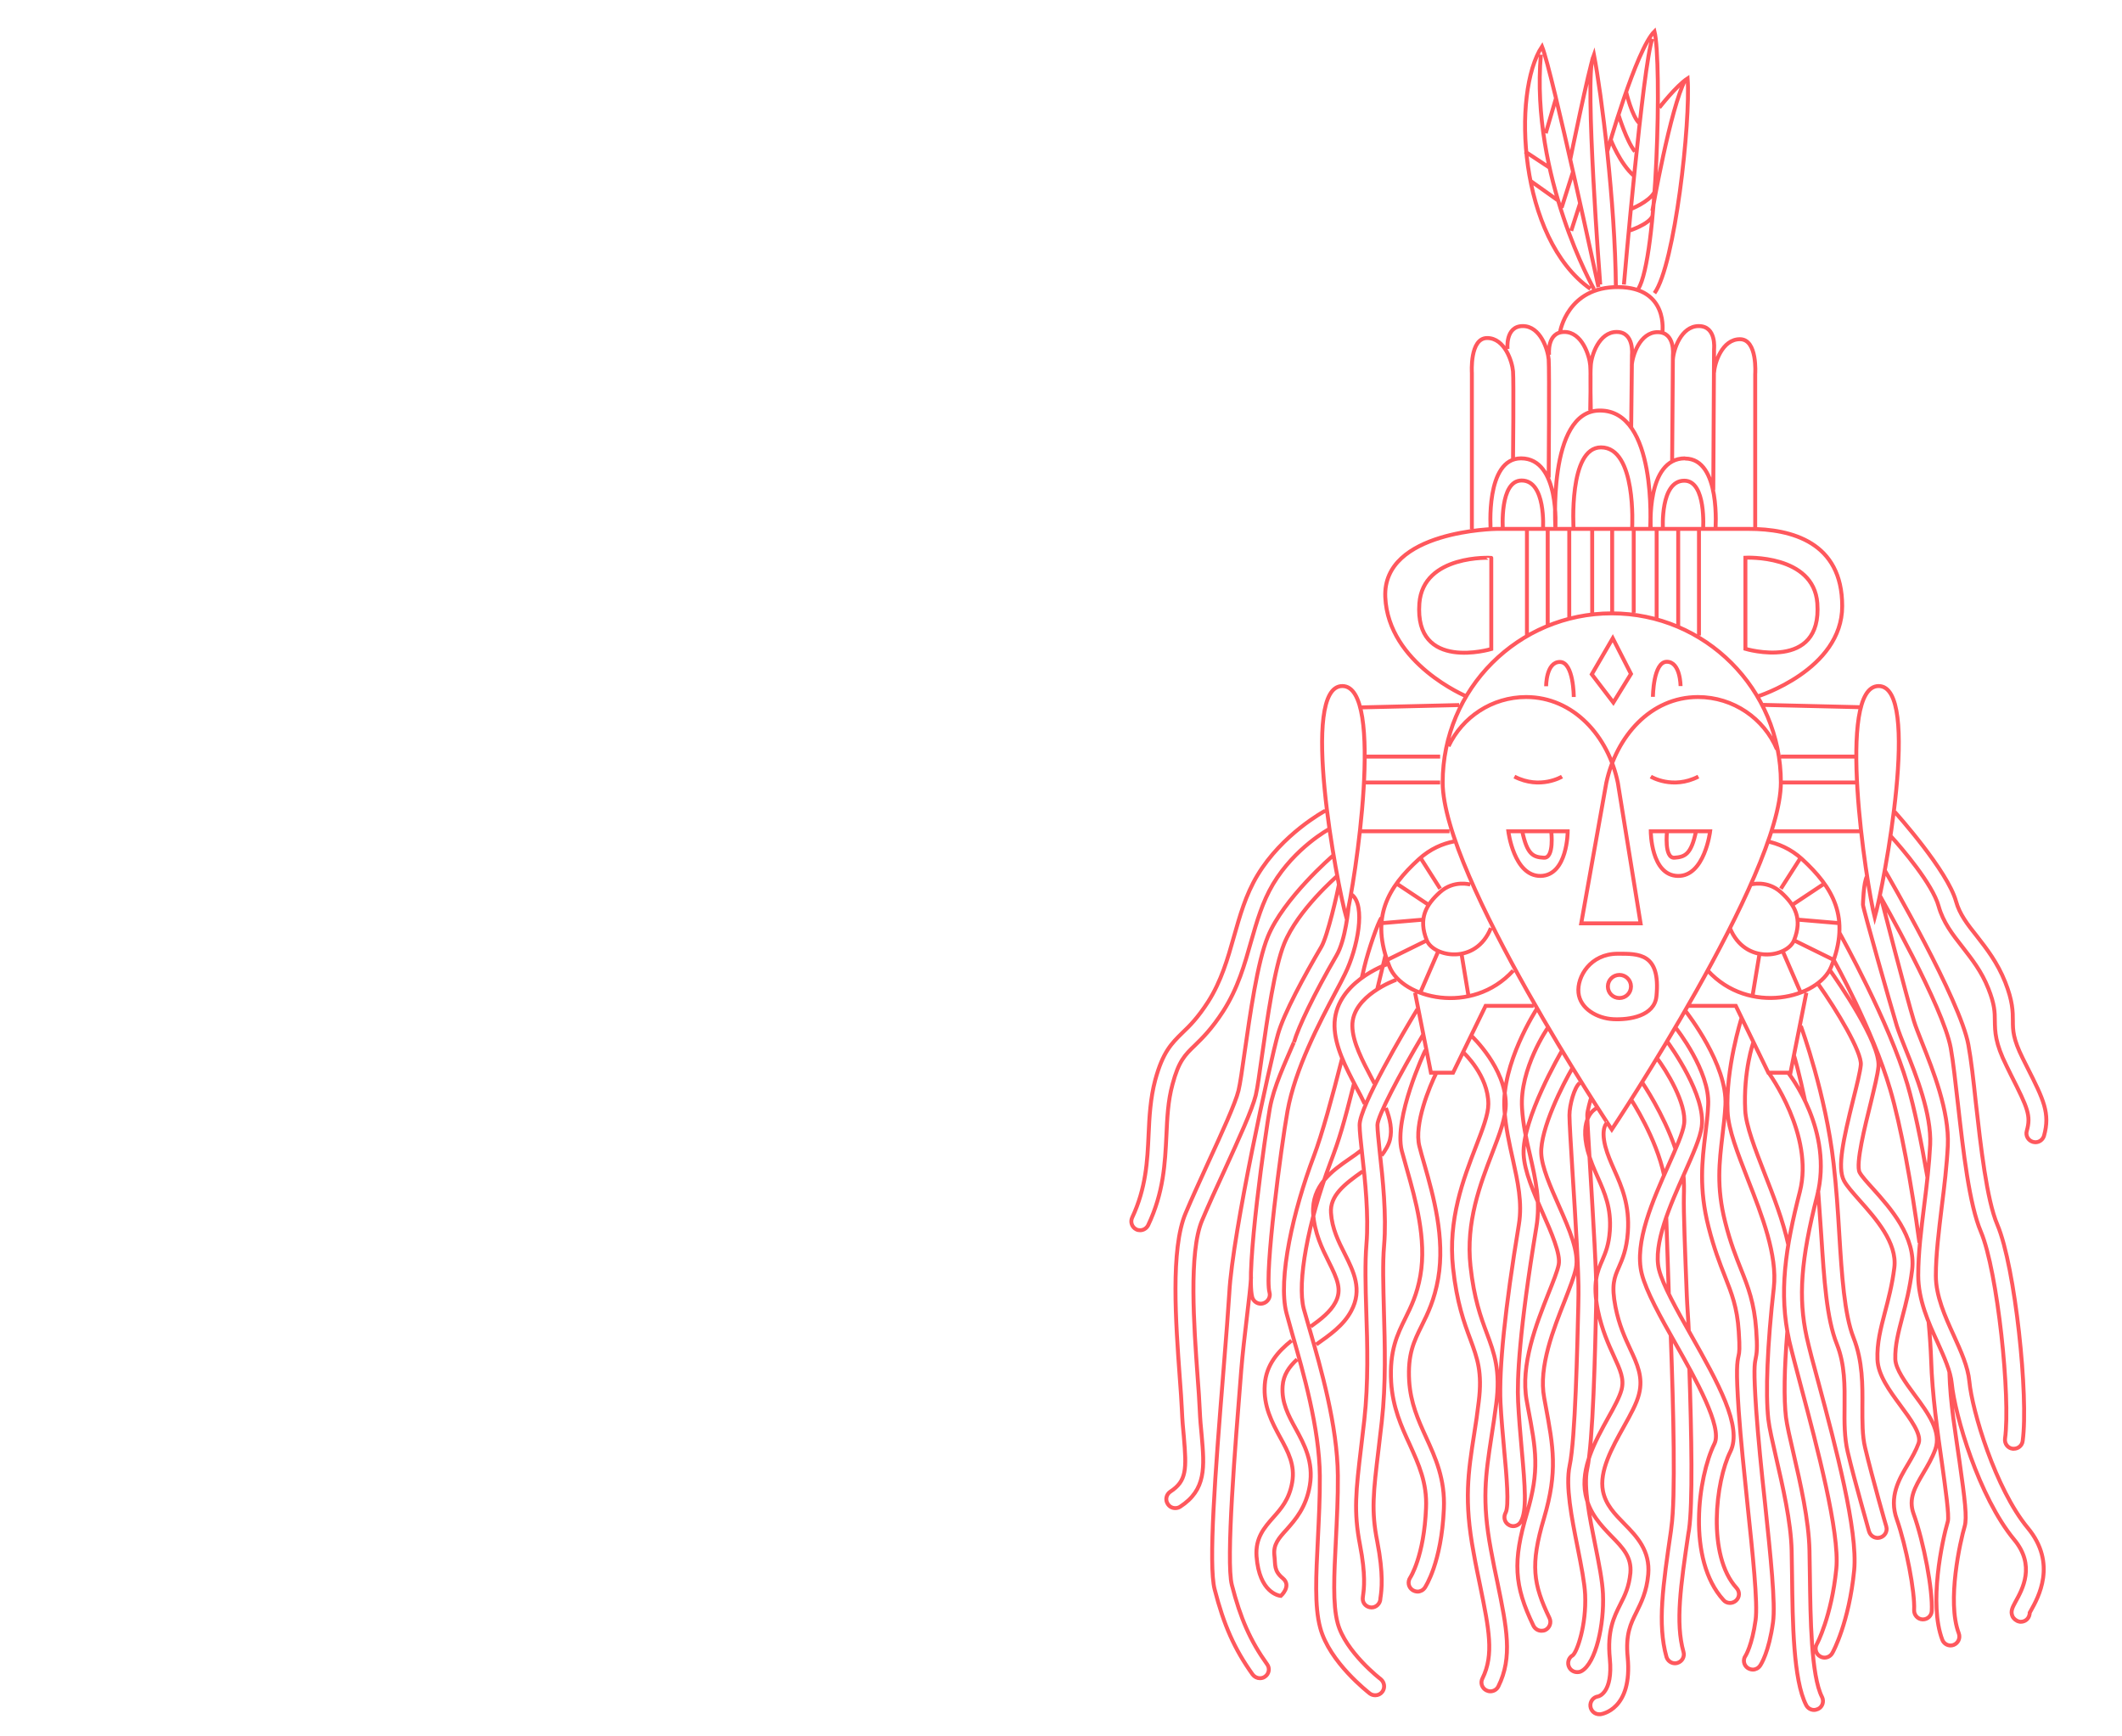 <svg version="1.1" id="Calque_2_1_" xmlns="http://www.w3.org/2000/svg" xmlns:xlink="http://www.w3.org/1999/xlink" x="0px"
	 y="0px" viewBox="0 0 1083 886" style="enable-background:new 0 0 1083 886;" xml:space="preserve" class="line-drawing">
<style type="text/css">
	.drawing{fill:none;stroke:#FF585D;stroke-width:2;stroke-miterlimit:10;}
</style>
<path class="drawing" d="M748.5,355.4c0,0-40-16.6-41.5-50.7s56.8-34.8,56.8-34.8s106.7,0,128.7,0c21.9,0,47.7,6.8,47.7,39.4
	S897,355.4,897,355.4 M724.4,307.9c-2.6,35.1,36.7,23.3,36.7,23.3v-46.5C761.1,284.6,726.3,282.8,724.4,307.9z M890.8,284.6v46.5
	c0,0,39.3,11.8,36.7-23.3C925.6,282.8,890.8,284.6,890.8,284.6z M822.8,269.9v42.8 M833.8,269.9v42.8 M845.5,269.1V316 M856.5,269.1
	v50.7 M867.1,269.9v54.4 M812.6,269.9v42.8 M800.9,269.1V316 M789.9,269.1v50.7 M779.3,269.9v54.4 M803.1,269.9
	c0,0-2.7-41.6,14-41.6c18.2,0,15.9,40.9,15.9,40.9 M842.2,269.4c0,0,3.7-60-25.7-59.9c-27,0-22.6,61.2-22.6,61.2 M787.5,269.7
	c0,0,1.6-24.5-10.9-24.5c-11.4,0-9.6,24.9-9.6,24.9 M793.8,269.8c0,0,2.5-35.9-17.5-35.9 M776.3,233.9c-18.4,0-15.5,36.6-15.5,36.6
	 M869.2,270.2c0,0,1.8-24.9-9.6-24.9c-12.4,0-10.9,24.5-10.9,24.5 M860,233.9c-20,0-17.5,35.9-17.5,35.9 M875.5,270.6
	c0,0,3-36.6-15.5-36.6 M772.2,234.6c0,0,0.4-40.2,0-45.1c-0.4-4.9-4.2-17-13.2-17s-7.8,17.8-7.8,17.8V270 M790.4,243.7
	c0,0,0.4-55.4,0-60.3c-0.4-4.9-4.2-17-13.2-17c-9.1,0-7.8,11.7-7.8,11.7 M811.6,209.4c0,0,0.4-18,0-23c-0.4-4.9-4.2-17-13.2-17
	c-9.1,0-7.8,11.7-7.8,11.7 M832.5,218.1l0.4-37c0,0,1.3-11.7-7.8-11.7s-12.9,12.1-13.2,17c-0.4,4.9,0,23,0,23 M853.4,235l0.4-53.8
	c0,0,1.3-11.7-7.8-11.7s-12.9,12.1-13.2,17 M874.4,250.1l0.4-72c0,0,1.3-11.7-7.8-11.7s-12.9,12.1-13.2,17 M895.8,270.6v-79.7
	c0,0,1.3-17.8-7.8-17.8s-12.9,12.1-13.2,17 M848.4,169.8c0,0,3.5-23.1-22.5-23.3s-29.7,22.9-29.7,22.9 M815.8,146.5
	c0,0-23.5-109.4-28.8-122.8c-15.5,23.5-11.9,98,24.7,123.7 M786.4,27.9c-5.3,62.1,27.1,119.6,27.1,119.6 M788.9,68l5.2-17.8
	 M802.8,87.7L797,106 M806.4,103.8l-4.5,14 M778.3,77.3l12.6,8.3 M795.3,102.4l-14.2-10.1 M824.7,146.5
	c-0.4-43.7-7.4-98.8-11.2-118.6c-2.6,7-12.1,53.5-12.1,53.5 M813,29.3c-4.4,10.7,3.7,115.9,3.7,115.9 M836.1,147.5
	c9.8-15.9,12.1-115.8,8.3-131.5c-9.5,9.5-24.1,61.3-24.1,61.3 M843.3,19.8c-4.8,12.9-14.5,125.4-14.5,125.4 M829.9,46.8
	c0,0,3,12.8,6.9,16.2 M826,58.5c0,0,4.1,13.5,8.4,18.8 M822,71.1c0,0,4.7,12.4,12,18.7 M832.3,106.7c0,0,9.1-3.5,12-8.5
	 M831.3,117.8c0,0,10.2-3.2,12.1-7.6 M844.4,149.6c10.4-14.4,18.5-87.4,16.9-109.6c-5.8,3.8-14.4,14.9-14.4,14.9 M860.1,40.8
	c-7.6,14.1-16.8,66.8-16.8,66.8 M958.8,350.1c21.9,0,2.8,100.9-2,118.1C952.5,451.3,936.9,350.1,958.8,350.1z M899.3,359.7l50.5,1.2
	 M908.9,386.1h38.5 M908.9,399.3h38.5 M904.1,424.2h45.7 M882.9,473.6c7.8,19,29.3,14.8,32.7,6.3c4.5-11.2,0.4-18.2-6.7-24.6
	c-7.1-6.4-15.5-3.9-15.5-3.9 M871.5,495.2c21.2,23.3,56.7,14.1,63.1-1.9c10.1-25.1,0.8-40.5-14.9-54.9c-5.9-5.4-12.3-7.9-17.9-9.1
	 M908.9,453.5l10.1-15.8 M914.7,461.8l16.4-10.9 M917.6,469.3l21.2,1.8 M915.7,479.9l20.3,10 M909.8,485.3l9.2,21.2 M898,486.7
	l-3.6,21.7 M861.4,513.3h24.5l16.6,34.1h11.3l8.1-40.8 M908.9,399.3c0,47.6-86.3,177.1-86.3,177.1S736.3,447,736.3,399.3
	s38.6-86.3,86.3-86.3C870.3,313,908.9,351.7,908.9,399.3z M805.6,506.6c0.8,8.1,9.5,13.1,17.8,13.5c8.3,0.4,21-1.6,22-11.7
	c2.2-22.2-9.2-21.7-19.8-21.7C811.7,486.7,804.8,498.4,805.6,506.6z M826.5,497.5c-3.2,0-5.9,2.6-5.9,5.9s2.6,5.9,5.9,5.9
	s5.9-2.6,5.9-5.9S829.7,497.5,826.5,497.5z M906.9,382.4c-6.6-15.7-22.2-26.7-40.3-26.7c-24.2,0-41.7,20.1-46.8,43.8L807,471.2h30.3
	l-11.6-71.7c-4.8-23.7-22.6-43.8-46.8-43.8c-17.5,0-32.6,10.3-39.6,25.1 M842.5,396.3c0,0,11.1,6.8,24.3,0 M772.9,396.3
	c13.2,6.8,24.3,0,24.3,0 M856.3,447c13.7,0.3,16.5-22.8,16.5-22.8h-30.3C842.5,424.2,842.5,446.7,856.3,447z M850.8,424.2
	c0,0-1.6,13.9,3.8,13.5s8.5-1.7,11-13.5 M800.1,424.2h-30.3c0,0,2.8,23,16.5,22.8C800.1,446.7,800.1,424.2,800.1,424.2z
	 M776.9,424.2c2.5,11.8,5.5,13.2,11,13.5c5.5,0.4,3.8-13.5,3.8-13.5 M812.4,344.1l11,14.4l9-14.6l-9.3-18.2L812.4,344.1z
	 M857.7,350.1c0,0,0-12.4-7-12.4s-7.1,17.9-7.1,17.9 M803.2,355.7c0,0,0-17.9-7.1-17.9c-7.1,0-7,12.4-7,12.4 M967,414.3
	c0.9,1,27,30.1,31.3,45.7c1.8,6.5,5.8,11.7,10.6,17.7c4.9,6.3,10.5,13.4,14.5,23.5c3.8,9.6,3.9,15,3.9,19.7c0,5,0.1,9.2,5,19.1
	l2.3,4.6c8.4,16.6,11.8,23.5,8.6,35c-0.6,2-2.4,3.3-4.4,3.3c-0.4,0-0.8-0.1-1.3-0.2c-2.4-0.7-3.8-3.2-3.1-5.6
	c2.2-7.8,0.5-11.6-8-28.4l-2.3-4.7c-5.9-11.8-5.9-17.5-6-23.1c0-4.3-0.1-8.4-3.3-16.4c-3.5-8.9-8.5-15.1-13.2-21.2
	c-5.1-6.5-9.9-12.6-12.2-20.9c-3.1-11.2-18.7-29.5-24.4-35.7 M961.9,444.1c1.4,2.4,38.6,66.4,42.7,89.1c1.4,7.5,2.6,18.2,3.8,29.5
	c2.5,22,5.5,49.5,11,62.3c9.1,21.5,16,87.9,12.9,110.4c-0.3,2.3-2.3,3.9-4.5,3.9c-0.2,0-0.4,0-0.6,0c-2.5-0.3-4.2-2.6-3.9-5.1
	c2.9-21-3.8-85.5-12.3-105.6c-6-14.1-9-41.1-11.7-64.9c-1.3-11.2-2.4-21.7-3.7-28.9c-3.9-21.2-35.9-77.2-36.2-77.8 M959.9,457.7
	c0.1,0.4,13.4,52,16.9,63.3c0.8,2.7,2.4,6.6,4.2,11.2c5.5,13.9,13.9,34.8,13.1,52.4c-0.5,10.3-1.8,20.9-3.1,31.3
	c-1.5,12.5-3,24.4-3,35.1c0,10.3,4.6,20.6,9.1,30.4c3.7,8.2,7.3,16,8,23.6c1.4,14.9,13.3,54.8,29.8,74.7
	c15.1,18.2,5.3,35.6,1.6,42.2c-0.2,0.4-0.4,0.8-0.6,1.1c0,0.3,0,0.6-0.1,0.9c-0.4,2.2-2.3,3.7-4.4,3.7c-0.3,0-0.6,0-0.9-0.1
	c-1.4-0.3-2.8-1.4-3.4-2.7c-1.1-2.5,0-4.5,1.5-7.3c3.6-6.5,10.4-18.6-0.7-31.9c-17.9-21.6-30.2-63.3-31.8-79.7
	c-0.6-6.1-3.8-13.2-7.2-20.8c-4.7-10.2-9.9-21.9-9.9-34.2c0-11.3,1.5-23.4,3.1-36.2c1.3-10.2,2.5-20.7,3-30.6
	c0.7-15.6-7.2-35.5-12.5-48.6c-1.9-4.7-3.5-8.8-4.5-11.9c-3.5-11.6-17.3-60.2-17.3-61.9c0,0,0.2-11.5,2.1-14.6 M935.9,489.9
	c0.2,0.4,19.7,35.1,28.8,66.1c5.4,18.4,10.8,47.7,14.9,78.1 M984.3,674.6c0.7,7.4,1.1,14.1,1.3,19.5c0.5,17.3,3.3,37.2,5.6,53.2
	c1.7,12.3,3.7,26.3,2.9,29.1c-2.9,9.9-9.8,42.1-2.8,60.4c0.7,1.8,2.4,2.9,4.2,2.9c0.5,0,1.1-0.1,1.6-0.3c2.3-0.9,3.5-3.5,2.6-5.9
	c-6.2-16.3,0.8-47.2,3-54.6c1.3-4.4,0.1-13.8-2.6-32.9c-2.2-15.8-4.7-29.2-5.2-46.1 M983.7,600.8c-3.3-19.1-6.7-35.4-10.2-47.4
	c-9.4-31.9-33.6-75.4-34.6-77.2 M933.8,494.9c4.1,5.8,26,37.3,24.9,49.4c-0.4,4.1-2.1,10.9-4,18.8c-2.7,10.9-7.8,31.1-5.6,35.2
	c1,1.9,3.8,5,6.8,8.3c8.8,9.8,22,24.6,20,41.4c-1.2,9.6-3.2,17.3-5,24.1c-2,7.7-3.8,14.4-3.6,21.5c0.2,5.1,5.1,11.8,9.9,18.3
	c6.8,9.2,13.8,18.7,10.5,27.8c-1.6,4.4-3.9,8.3-6.1,12c-4.3,7.3-7.7,13.1-5,20.7c5.3,14.7,9.9,39.3,9.3,49.7
	c-0.1,2.4-2.1,4.3-4.5,4.3c-0.1,0-0.2,0-0.2,0c-2.5-0.1-4.4-2.3-4.3-4.8c0.5-9.1-4.1-32.8-8.8-46.2c-4.2-11.6,1.1-20.6,5.8-28.4
	c2-3.4,4-6.9,5.3-10.5c1.6-4.6-4.2-12.4-9.3-19.3c-5.6-7.6-11.4-15.5-11.7-23.4c-0.3-8.4,1.6-15.7,3.8-24.1
	c1.7-6.5,3.7-13.9,4.8-22.8c1.6-12.7-9.6-25.2-17.7-34.3c-3.6-4.1-6.5-7.3-8-10.1c-3.5-6.7-0.4-20.8,4.8-41.7
	c1.8-7.2,3.5-14,3.8-17.4c0.6-6.5-12.4-28.1-21.8-41.3 M915.6,538.6c0.1,0.2,2.8,9.6,5.7,23.4 M927.9,607.2c0.5,6.8,1.1,16.4,1.6,23
	c1.5,22.9,2.7,42.6,8,55.8c4.1,10.3,4,21.2,3.9,31.8c-0.1,8.1-0.1,15.8,1.6,23.1c3.8,16.1,10.9,40.3,10.9,40.6
	c0.6,2,2.4,3.3,4.4,3.3c0.4,0,0.8-0.1,1.3-0.2c2.4-0.7,3.8-3.2,3.1-5.6c-0.1-0.2-7-24.3-10.8-40.2c-1.5-6.2-1.4-13.4-1.4-20.9
	c0.1-10.9,0.2-23.2-4.5-35.2c-4.7-11.9-6-31.9-7.3-53.1c-0.7-11.7-1.5-23.8-2.9-35.9c-4-35.3-16.3-69-16.7-70.1 M912.6,547.4
	c1,1.3,23.2,29.9,14.8,62.9c-8.3,32.5-9.7,52-5.3,72.1c1.2,5.4,3.4,13.8,6.1,23.6c8.5,31.7,20.1,75.2,18.1,95.4
	c-2.6,26.4-10.7,41.5-11.1,42.1c-0.8,1.5-2.4,2.4-4,2.4c-0.7,0-1.5-0.2-2.2-0.6c-2.2-1.2-3-4-1.8-6.2c0.1-0.1,7.6-14.3,10-38.6
	c1.8-18.5-10-62.8-17.8-92.1c-2.6-9.9-4.9-18.4-6.2-24c-5.5-24.7-2-47.5,5.4-76.3c7.3-28.7-15.7-60.4-16-60.7 M912.2,679.5
	c-1.6,19.4-1.8,34.4-0.7,43.7c0.5,4,2,10.6,3.8,18.3c3.5,15.2,7.9,34.2,8.2,49.8c0.1,3.8,0.1,8,0.2,12.5c0.3,21.7,0.6,51.3,6.2,62.2
	c1.1,2.2,0.3,5-2,6.1c-0.7,0.3-1.4,0.5-2.1,0.5c-1.6,0-3.2-0.9-4-2.5c-6.6-12.8-6.9-42.4-7.2-66.3c-0.1-4.4-0.1-8.6-0.2-12.4
	c-0.3-14.7-4.6-33.1-8-47.9c-1.8-7.9-3.4-14.8-3.9-19.2c-1.5-13.2-0.5-38.3,2.8-67.2c1.9-16.5-6.1-37-13.2-55.1
	c-5.3-13.7-10-25.4-10.4-34.9c-1-21.8,6.9-46.9,7.2-47.8 M894.9,531.8c-0.1,0.2-5.2,14.8-4.2,34.8c0.4,7.9,5,19.6,9.8,32
	c4.6,11.7,9.5,24.3,12.2,36.6 M860.3,516c0.8,1.1,21.4,27.3,20.3,48c-0.3,5.3-0.9,10.4-1.5,15.3c-1.6,13.6-3.2,26.4,1.4,44.4
	c2.6,10.4,5.5,17.6,8,23.9c3.7,9.2,6.8,17.2,7.8,30.9c0.7,9.6,0.3,12.1-0.3,15c-0.5,2.4-1.1,5.4,0.3,25.9c1,14.3,2.7,31.2,4.5,47.6
	c2.9,27.5,5.4,51.3,4.1,60.8c-2.1,15.3-6.1,21.5-6.6,22.2c-0.9,1.3-2.3,2-3.7,2c-0.9,0-1.8-0.3-2.6-0.8c-2.1-1.4-2.6-4.3-1.1-6.3
	c0,0,3.3-5.2,5.1-18.2c1.2-8.5-1.5-34-4.1-58.6c-1.7-16.5-3.5-33.5-4.5-47.9c-1.5-21.7-0.8-25.1-0.1-28.3c0.4-1.8,0.7-3.5,0.1-12.5
	c-0.8-12.3-3.6-19.3-7.1-28.2c-2.6-6.6-5.5-14-8.3-25c-5-19.6-3.3-33.9-1.6-47.7c0.6-5,1.2-9.7,1.4-14.7c0.9-17.2-16.3-39-16.5-39.2
	 M832.5,561.2c0.2,0.2,12.8,19.5,16.8,38.6 M850.4,621.1c0.3,10,0.8,24.1,1.3,38.9 M852.7,681.5c1.4,38.3,2.5,82.9,0.3,98l-0.2,1.7
	c-4,27.6-7,47.5-2.3,64.3c0.6,2,2.4,3.3,4.4,3.3c0.4,0,0.8-0.1,1.2-0.2c2.4-0.7,3.8-3.2,3.1-5.6c-4.2-14.9-1.4-34,2.5-60.5l0.3-1.7
	c2-13.6,1.3-48.4,0.2-82.3 M859.2,599.8c0.3,2.5,0.3,8.1,0.2,10.5c-0.2,8.4,0.6,28.1,1.5,51c0.2,5.3,0.8,12.5,1,18 M855,586
	c-6.1-17.8-16.4-32.9-17-33.8 M850.8,531.4c1.9,2.6,19.9,27.6,17.7,43.6c-0.8,5.8-4.5,14-8.7,23.5c-7.3,16.3-16.3,36.5-13.1,49.4
	c2,7.9,8.9,20.2,16.3,33.3c13.6,24.1,26.5,46.9,20.1,59.6c-7.5,15.1-12,53,3.2,69.6c1.7,1.9,1.6,4.7-0.3,6.4c-0.9,0.8-2,1.2-3.1,1.2
	c-1.2,0-2.5-0.5-3.3-1.5c-18.8-20.6-13-62.9-4.6-79.8c4.2-8.4-9.7-33.1-19.9-51.1c-7.7-13.6-14.9-26.5-17.2-35.6
	c-4-15.9,5.8-37.8,13.6-55.3c3.8-8.5,7.4-16.6,8-21.1c1.4-10.5-9.2-27.5-13.9-33.7 M687.1,468.2c-4.8-17.2-24-118.1-2-118.1
	C707,350.1,691.4,451.3,687.1,468.2z M694.2,361l50.5-1.2 M735,386.1h-38.5 M735,399.3h-38.5 M739.8,424.2h-45.7 M750.4,451.4
	c0,0-8.4-2.5-15.5,3.9c-7.1,6.4-11.2,13.4-6.7,24.6c3.4,8.4,25,12.7,32.7-6.3 M742,429.4c-5.6,1.1-12,3.7-17.9,9.1
	c-15.8,14.4-25,29.8-14.9,54.9c6.4,16,41.9,25.1,63.1,1.9 M735,453.5l-10-15.7 M729.2,461.8l-16.4-10.9 M726.3,469.3l-21.2,1.8
	 M728.2,479.9l-20.3,10 M734.1,485.3l-9.2,21.2 M745.9,486.7l3.6,21.7 M722.2,506.6l8.1,40.8h11.3l16.6-34.1h24.5 M819.9,573.2
	c0,0,0.1,0,0.2-0.1c0,0-3.2,2.4-0.8,11.9c1.1,4.2,2.8,8,4.6,12.1c3.7,8.3,7.9,17.8,6.9,31.7c-0.6,8.8-2.8,13.8-4.6,17.9
	c-2.3,5.2-3.9,9-1.7,20.3c1.8,9.1,4.8,15.6,7.5,21.4c3.6,7.7,6.7,14.4,4.5,23c-1.2,4.9-4.4,10.6-7.8,16.7
	c-5.9,10.6-12.6,22.6-10.6,32.8c1.4,7,6,11.7,10.9,16.7c6.3,6.4,13.3,13.7,12.2,25.9c-0.8,8.8-3.6,14.3-6,19.2
	c-3,6-5.6,11.2-4.5,22.9c2.6,26.8-13.2,29.1-13.9,29.2c-0.2,0-0.4,0-0.6,0c-2.3,0-4.2-1.7-4.5-4c-0.3-2.5,1.5-4.8,3.9-5.1
	c0.2,0,7.7-1.7,6-19.3c-1.4-14.3,2.1-21.2,5.4-27.8c2.3-4.5,4.4-8.8,5.1-15.9c0.7-8.1-3.8-12.8-9.7-18.8
	c-5.3-5.5-11.3-11.7-13.2-21.3c-2.7-13.5,5.2-27.6,11.5-39c3.1-5.5,5.9-10.7,6.9-14.5c1.4-5.5-0.7-10-3.9-17
	c-2.7-5.9-6.1-13.3-8.2-23.4c-2.8-14.1-0.3-19.7,2.3-25.7c1.6-3.8,3.3-7.7,3.8-14.9c0.8-11.6-2.6-19.3-6.2-27.4
	c-1.9-4.2-3.8-8.6-5.1-13.5c-4.3-16.6,3.4-21.1,4.4-21.6 M812.1,560.1c-0.2,0.5-2.1,7.1-2,9c0,3.4,0.8,15.4,1.6,29.3
	c1.4,23.4,3.2,52.6,3,62.4l-0.1,6.3c-0.5,22.2-1.5,68.5-4.6,82.8c-1.9,8.6,1.3,24.4,4.1,38.3c1.9,9.5,3.7,18.4,4,25.2
	c0.7,15.4-3.6,35.4-11,39.4c-0.7,0.4-1.4,0.5-2.2,0.5c-1.6,0-3.2-0.9-4-2.4c-1.2-2.2-0.4-5,1.8-6.2c2.2-1.8,7-15.4,6.3-31
	c-0.3-6.1-2-14.7-3.8-23.8c-3.1-15.5-6.3-31.6-4.1-42c2.9-13.4,3.9-60.9,4.4-81.1l0.1-6.3c0.2-9.5-1.5-38.4-3-61.6
	c-0.9-14.6-1.6-26.2-1.6-29.8c0-5.2,2.5-14.3,5.2-16.4 M802.6,544.9c-5,8.5-16.5,31.2-16,43.7c0.3,7,4.7,17,9,26.7
	c5.4,12.2,10.4,23.7,8.7,32c-0.9,4.2-3.1,9.7-5.6,16.2c-5.7,14.4-13.6,34-10.6,49.8l0.6,3.3c4.1,22,6.4,34.1-0.7,58.2
	c-7.1,23.8-5.5,33.6,2.8,50.9c1.1,2.3,0.1,5-2.1,6.1c-0.6,0.3-1.3,0.4-2,0.4c-1.7,0-3.3-1-4.1-2.6c-9.9-20.5-10.6-32.9-3.3-57.4
	c6.5-22,4.7-32,0.5-54l-0.6-3.3c-3.4-18.4,5-39.5,11.1-54.9c2.4-6,4.5-11.2,5.2-14.6c1.1-5.4-3.8-16.6-8.2-26.5
	c-4.6-10.4-9.3-21.2-9.7-29.9c-0.8-17.8,18.9-51.7,19.7-53 M790.1,524.3c-0.2,0.2-14.6,21.1-13.3,41.2c0.5,8.5,2.3,16.4,4.1,24.1
	c2.8,12.2,5.4,23.8,3.2,36.7c-8.7,52.6-9.9,77.5-9.3,89.1c0.4,7.9,1.1,16,1.8,23.9c1.8,20,2.7,31.6-0.4,37.2
	c-0.8,1.5-2.4,2.3-3.9,2.3c-0.8,0-1.5-0.2-2.2-0.6c-2.2-1.2-2.9-4-1.7-6.2c1.9-3.3,0.5-19.2-0.7-31.9c-0.7-8-1.5-16.3-1.9-24.3
	c-0.8-17.5,2.3-48.1,9.4-91c1.8-11.1-0.6-21.8-3.1-33.2c-1.8-8.1-3.7-16.4-4.3-25.6c-1.5-23.2,16-50.4,16.7-51.4 M750.8,528.4
	c0.7,0.7,17.7,16.7,17.7,35.1c0,7-3.2,15.3-6.9,24.9c-6,15.6-13.6,35.1-11.1,57.8c1.8,16.5,5.2,25.8,8.3,34.1
	c3.8,10.2,7.1,19,4.8,36.3c-0.8,6.1-1.6,11.4-2.4,16.5c-3,19.6-5,32.6-0.3,57.7c1.1,6.2,2.3,11.8,3.4,17c4.7,22.9,7.8,37.9,0.4,52.8
	c-0.8,1.6-2.4,2.5-4.1,2.5c-0.7,0-1.4-0.2-2-0.5c-2.2-1.1-3.2-3.8-2-6.1c6-12.1,3.3-25.2-1.1-46.9c-1.1-5.3-2.3-10.9-3.4-17.2
	c-5-26.6-2.8-41,0.3-60.8c0.8-5,1.6-10.3,2.3-16.3c1.9-15.1-0.7-22.1-4.3-31.9c-3.1-8.3-6.9-18.6-8.8-36.3
	c-2.7-24.9,5.3-45.5,11.7-62.1c3.4-8.8,6.3-16.3,6.3-21.6c0-14.5-12.4-26-12.6-26.2 M733.1,547.4c-3.5,7-11.5,26.3-8.7,37.5
	c0.7,2.8,1.6,6,2.6,9.4c4.5,15.8,10.6,37.4,7,58.1c-1.9,10.9-5.3,17.9-8.4,24.1c-4,8.1-7.2,14.5-6.4,28.2
	c0.7,11.2,4.5,19.7,8.6,28.7c4.8,10.5,9.8,21.4,9.1,36.6c-1.2,27.5-9.4,39.7-9.7,40.2c-0.9,1.3-2.3,2-3.7,2c-0.9,0-1.8-0.3-2.6-0.8
	c-2.1-1.4-2.6-4.2-1.2-6.3c0.1-0.1,7.1-10.9,8.1-35.5c0.6-13-3.8-22.4-8.3-32.4c-4.3-9.3-8.7-19-9.5-31.9
	c-0.9-16.1,3.1-24.2,7.3-32.7c2.9-5.9,5.9-12,7.6-21.6c3.3-18.7-2.6-39.2-6.8-54.1c-1-3.6-1.9-6.8-2.7-9.7
	c-4.1-16.8,11.5-50.2,12.1-51.3 M696.5,563.3c-1.3-2.8-2.8-5.6-4.3-8.4c-5.4-10.3-10.9-20.9-11.1-31.2
	c-0.4-22.2,26.4-31.5,27.5-31.9 M694.5,587.2c-1.8,1.4-3.7,2.8-5.8,4.2c-8.7,6-19.4,13.5-18.5,28c0.7,9.8,4.5,17.6,7.9,24.4
	c4.5,9,6.9,14.4,3.4,20.9c-2.5,4.7-7.3,8.5-12.5,12.2 M659.2,684.1c-6.9,5.5-13,12.3-13.7,22.5c-0.8,11,3.8,19.4,7.8,26.8
	c4.2,7.6,7.7,14.2,6.2,23s-5.7,13.5-9.7,18c-4.5,5.1-9.2,10.4-8.5,19.9c1.4,18.4,11.3,20,12.4,20.1c0,0,5.7-5.1,1-9
	s-3.7-6.7-4.3-11.7c-0.6-5.6,2.2-8.7,6.3-13.2c4.4-5,9.9-11.2,11.8-22.5c2-12-2.9-21-7.2-28.9c-3.8-6.9-7.3-13.4-6.7-21.8
	c0.4-5.7,3.3-9.8,7.4-13.6 M671.8,686.1c6.8-4.8,13.9-9.7,17.8-17.1c5.9-10.9,1.2-20.2-3.3-29.2c-3.2-6.3-6.5-12.9-7-20.9
	c-0.6-8.7,6.7-14.5,16.1-21.1 M705.1,589.6c1.7-2.1,3.7-5.4,4.3-8.1c1.2-5,0.1-10.4-2.1-16.1 M712.6,500
	c-0.3,0.1-22.7,8.1-22.4,23.6c0.1,8.2,5.2,17.8,10.1,27.1c0.4,0.7,0.7,1.4,1.1,2.1 M726.2,528.2c-11.8,19.9-23.2,41.5-23.2,45.9
	c0,2.7,0.6,7.9,1.2,13.9c1.5,13.5,3.5,32.1,2.2,47.5c-0.8,9.1-0.4,20.8-0.1,33.2c0.5,17.5,1.1,37.4-1.1,56.9
	c-0.6,5.1-1.1,9.6-1.6,13.7c-2.7,22.4-3.8,31.7-0.7,47.3c3.3,16.8,2.2,25,1.7,28.4c-0.1,0.4-0.1,0.7-0.1,0.9
	c-0.1,2.4-2.1,4.4-4.5,4.4h-0.1c-2.5-0.1-4.4-2-4.4-4.4c0-0.5,0.1-1.1,0.2-2c0.4-3,1.4-10.1-1.6-25.5c-3.3-17.1-2.1-27.4,0.6-50.1
	c0.5-4.1,1-8.6,1.6-13.7c2.1-18.9,1.6-38.4,1-55.6c-0.4-12.6-0.7-24.6,0.1-34.2c1.2-14.6-0.7-32.6-2.2-45.8
	c-0.7-6.5-1.3-11.7-1.3-14.9c0-9.6,22.8-48.1,29.5-59.1 M695,499c0.5-1.9,0.9-3.8,1.3-5.5c2.1-8.8,6.9-22.6,8.7-25.1 M685,540
	c-5,19.7-10.3,39-14.5,50.1c-10.3,27.2-18.5,62.5-13.9,80.1c0.8,2.9,1.8,6.6,3,10.8c5.5,19.1,13.8,47.9,14,72.1
	c0.1,11-0.5,21.9-1,32.4c-0.9,18.4-1.8,34.2,1.2,45.2c4.7,17.6,24.5,32.8,25.3,33.5c0.8,0.6,1.8,0.9,2.8,0.9c1.4,0,2.7-0.6,3.6-1.8
	c1.5-2,1.1-4.8-0.8-6.4c-0.2-0.1-18.1-14-22-28.6c-2.6-9.6-1.8-24.8-0.9-42.4c0.5-10.6,1.1-21.6,1-32.9c-0.2-25.4-8.7-55-14.4-74.6
	c-1.2-4.1-2.2-7.7-3-10.5c-3.5-13.4,2.1-44.1,13.6-74.6c4.6-12.1,6.8-19.6,12.1-40.6 M707.1,487.4c-0.6,2.5-1.3,5.3-2,8.3
	c-0.7,2.9-1.4,5.9-2.2,9.1 M689.7,456.4c7.7,5.4,3,27.9-3.2,40.5c-1.2,2.5-2.9,5.8-4.9,9.5c-8.2,15.5-20.6,39-24.5,60.6
	c-3.3,18.4-11.8,83-9.2,92.5c0.7,2.4-0.8,4.9-3.2,5.6c-0.4,0.1-0.8,0.2-1.2,0.2c-2,0-3.8-1.3-4.4-3.3c-3.5-12.9,7-85.3,9-96.5
	c2-11,7.7-22.9,12.2-33.5 M638.5,651.7c-0.4,8.4-3.7,31.1-5,47.4c-3.1,38.9-7.9,97.6-4.8,109.7c4.4,17.1,9.4,28.5,18,40.5
	c1.5,2,1,4.9-1.1,6.3c-0.8,0.6-1.7,0.8-2.6,0.8c-1.4,0-2.8-0.7-3.7-1.9c-9.3-13-14.7-25.2-19.4-43.5c-3.2-12.5,0.2-58.4,4.6-112.6
	c1.3-16.2,2.4-30.3,2.9-38.6c1.6-30.7,21.2-119.3,24.8-131.9c3-10.8,13.7-30.3,22.2-44.8c3.2-5.5,8.2-27.6,9-31.9 M660.4,531.9
	c2.2-7.7,10.2-24.5,21.7-44.3c4.7-8,6.1-24.3,6.2-25 M682.5,447c-0.2,0.2-20.1,17.3-27.1,34.6c-4.9,12.1-8.6,38.1-11.3,57
	c-1.3,9.2-2.3,16.5-3.2,20.3c-1.8,7.4-8.7,22.4-15.9,38.2c-4.1,8.8-8.2,17.9-11.5,25.7c-6.9,16.3-4.1,54.3-2.3,79.5
	c0.5,6.6,0.9,12.3,1.1,17c0.2,4.8,0.6,9.3,1,13.2c1.4,16.1,2.4,27.7-11,36.4c-0.8,0.5-1.6,0.7-2.5,0.7c-1.5,0-2.9-0.7-3.8-2.1
	c-1.4-2.1-0.8-4.9,1.3-6.3c8.4-5.5,8.3-11.5,6.9-28c-0.4-4-0.8-8.6-1-13.6c-0.2-4.6-0.6-10.2-1.1-16.8c-2-27.6-4.8-65.4,3-83.7
	c3.3-7.9,7.6-17.1,11.6-26c6.8-14.8,13.8-30,15.4-36.6c0.8-3.3,1.9-10.8,3.1-19.4c2.8-19.4,6.5-46.1,11.9-59.2
	c7.9-19.3,32.5-40.7,33.5-41.5 M678.5,423c-0.2,0.1-17.6,9.5-28.8,28.2c-5.4,9.1-8.2,18.9-11.2,29.3c-3.3,11.7-6.7,23.8-14.2,35.5
	c-5.9,9.1-10.6,13.7-14.4,17.4c-5.2,5-8.3,8-11.5,20c-2.3,8.4-2.7,17-3.1,26c-0.7,14.3-1.4,29.1-9.3,45.8c-0.8,1.6-2.4,2.6-4.1,2.6
	c-0.6,0-1.3-0.1-1.9-0.4c-2.3-1.1-3.2-3.8-2.2-6c7.1-15.1,7.8-28.9,8.4-42.3c0.4-9.1,0.9-18.6,3.4-28c3.9-14.3,8.3-18.6,13.9-24.1
	c3.7-3.5,7.8-7.6,13.1-15.8c6.7-10.5,10-22,13.1-33c3-10.5,6-21.5,12.1-31.6c12.6-20.9,33.7-32.4,34.6-32.9"/>
</svg>
